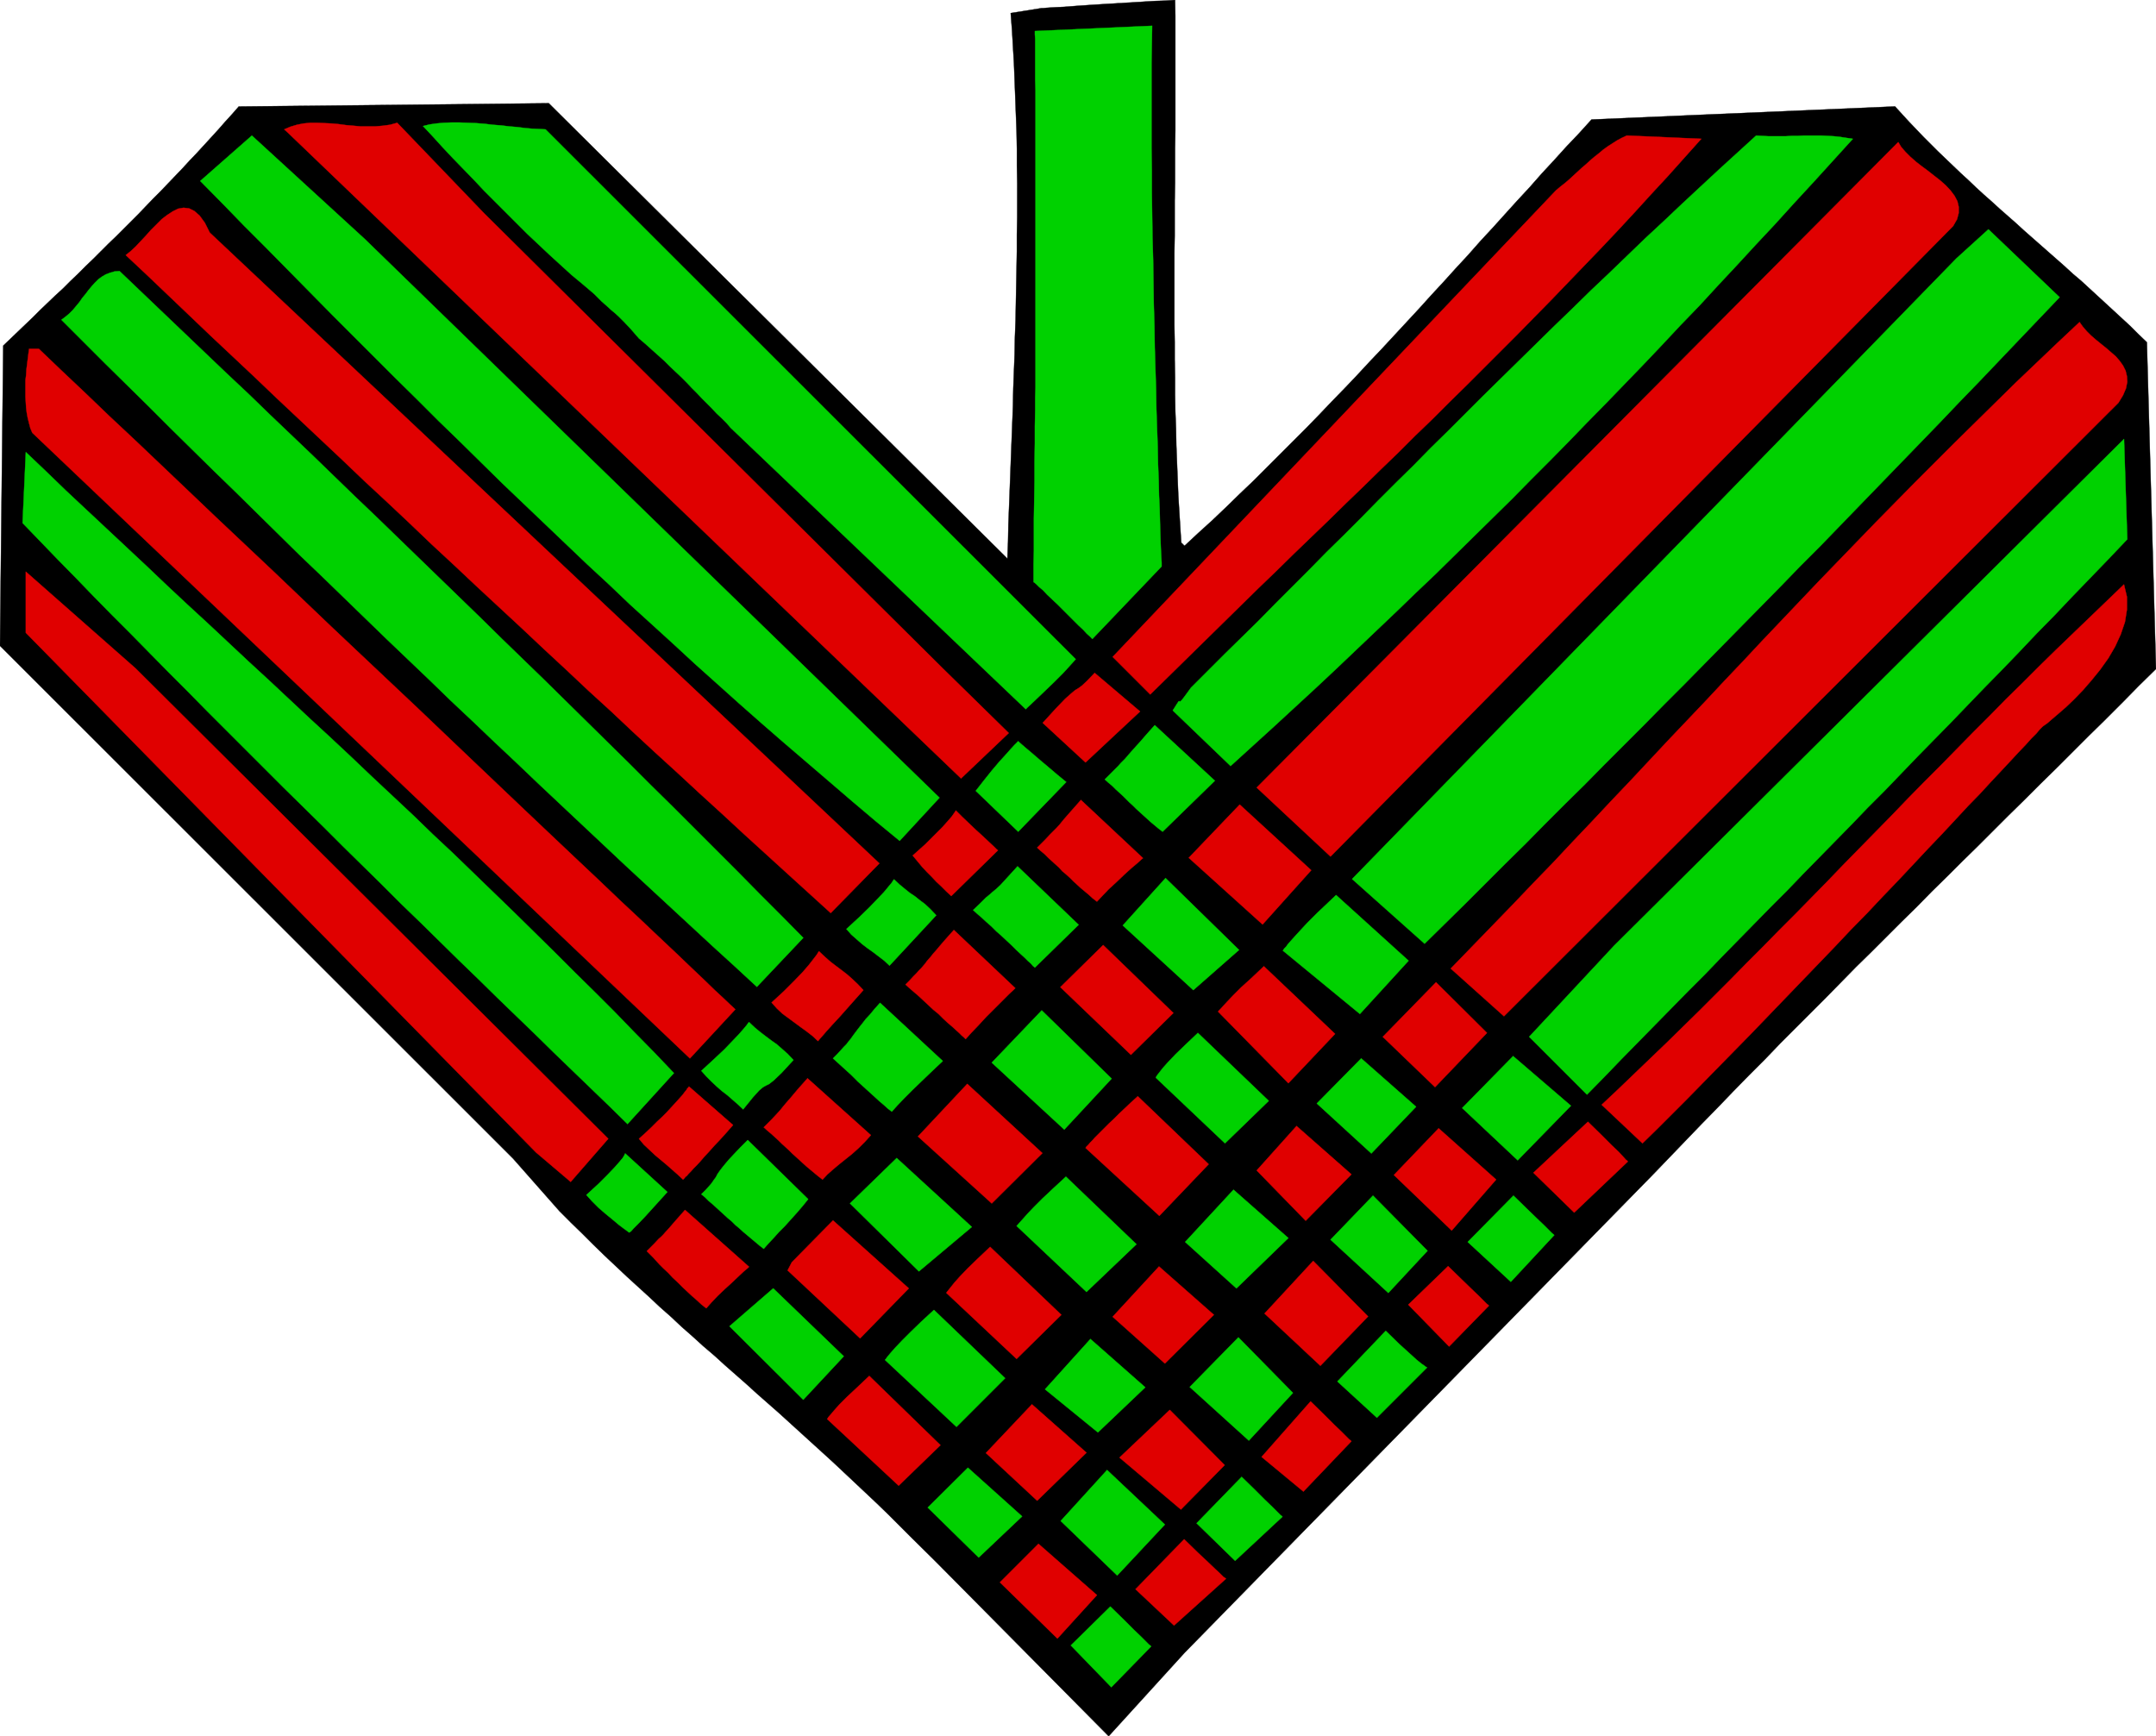 <svg xmlns="http://www.w3.org/2000/svg" width="6.6in" height="510.24" fill-rule="evenodd" stroke-linecap="round" preserveAspectRatio="none" viewBox="0 0 6600 5315"><style>.pen1{stroke:none}.brush3{fill:#00d100}.pen2{stroke:#00d100;stroke-width:1;stroke-linejoin:round}.brush4{fill:#e00000}.pen3{stroke:#e00000;stroke-width:1;stroke-linejoin:round}</style><path d="m3597 0 1 48v353l-1 53v106l-1 54v108l-1 54v217l1 54v54l1 53v53l1 53 2 52 1 52 2 51 2 51 2 50 3 49 3 48 3 48 10 10 43-40 43-39 42-40 41-40 42-40 40-40 41-41 40-40 40-40 39-40 39-41 39-40 39-41 38-41 38-40 38-41 38-41 38-41 37-41 38-41 37-41 38-41 37-42 38-41 37-41 38-42 38-41 37-42 38-41 38-42 39-41 38-42 929-40 21 23 22 24 22 23 22 23 22 22 23 23 23 22 23 22 23 22 24 22 23 22 24 22 25 22 24 22 24 21 25 22 24 22 25 22 25 22 25 22 25 22 25 22 25 23 26 22 25 23 25 23 25 23 25 23 26 24 25 23 25 25 25 24 28 1000-53 52-51 52-51 51-51 50-50 50-49 49-49 48-48 48-49 48-47 47-47 47-48 47-46 46-47 46-46 47-47 46-46 46-46 46-47 46-46 47-46 47-47 47-47 47-47 47-47 49-48 48-48 49-48 50-49 50-50 52-49 51-51 53-1432 1462-233 256-532-537-75-74-34-34-34-34-34-33-34-32-34-32-33-31-33-31-34-31-33-30-33-30-33-30-33-30-33-29-33-29-33-30-33-29-33-29-33-30-34-29-33-30-33-29-33-31-34-30-33-31-34-31-34-31-34-32-34-32-34-33-34-34-35-34-35-35-142-161L0 1977l10-919 22-21 23-22 23-22 23-22 22-22 23-22 23-22 24-22 23-23 23-22 23-23 23-22 23-23 23-23 24-23 23-23 23-23 23-23 22-23 23-24 23-23 22-23 23-24 22-23 22-24 22-23 22-24 22-24 21-23 21-24 21-23 21-24 949-10 1404 1394 2-52 1-52 2-51 2-52 2-52 2-53 2-52 2-52 2-52 1-53 2-52 2-52 1-53 2-52 1-53 1-52 1-52 1-53v-52l1-53V561l-1-53v-52l-1-52-2-52-2-53-2-52-2-52-3-51-3-52-4-52 94-15h5l10-1 15-1 18-1 22-1 25-2 27-2 30-2 31-2 33-2 33-2 33-2 33-2 33-2 31-1 30-2z" class="pen1" style="fill:#000"/><path fill="none" d="M3597 0h0l1 48v353l-1 53v106l-1 54v108l-1 54v217l1 54v54l1 53v53l1 53 2 52 1 52 2 51 2 51 2 50 3 49 3 48 3 48 10 10h0l43-40 43-39 42-40 41-40 42-40 40-40 41-41 40-40 40-40 39-40 39-41 39-40 39-41 38-41 38-40 38-41 38-41 38-41 37-41 38-41 37-41 38-41 37-42 38-41 37-41 38-42 38-41 37-42 38-41 38-42 39-41 38-42 929-40h0l21 23 22 24 22 23 22 23 22 22 23 23 23 22 23 22 23 22 24 22 23 22 24 22 25 22 24 22 24 21 25 22 24 22 25 22 25 22 25 22 25 22 25 22 25 23 26 22 25 23 25 23 25 23 25 23 26 24 25 23 25 25 25 24 28 1000h0l-53 52-51 52-51 51-51 50-50 50-49 49-49 48-48 48-49 48-47 47-47 47-48 47-46 46-47 46-46 47-47 46-46 46-46 46-47 46-46 47-46 47-47 47-47 47-47 47-47 49-48 48-48 49-48 50-49 50-50 52-49 51-51 53-1432 1462-233 256-532-537-75-74h0l-34-34-34-34-34-33-34-32-34-32-33-31-33-31-34-31-33-30-33-30-33-30-33-30-33-29-33-29-33-30-33-29-33-29-33-30-34-29-33-30-33-29-33-31-34-30-33-31-34-31-34-31-34-32-34-32-34-33-34-34-35-34-35-35-142-161L0 1977l10-919h0l22-21 23-22 23-22 23-22 22-22 23-22 23-22 24-22 23-23 23-22 23-23 23-22 23-23 23-23 24-23 23-23 23-23 23-23 22-23 23-24 23-23 22-23 23-24 22-23 22-24 22-23 22-24 22-24 21-23 21-24 21-23 21-24 949-10 1404 1394h0l2-52 1-52 2-51 2-52 2-52 2-53 2-52 2-52 2-52 1-53 2-52 2-52 1-53 2-52 1-53 1-52 1-52 1-53v-52l1-53V561l-1-53v-52l-1-52-2-52-2-53-2-52-2-52-3-51-3-52-4-52 94-15h5l10-1 15-1 18-1 22-1 25-2 27-2 30-2 31-2 33-2 33-2 33-2 33-2 33-2 31-1 30-2" style="stroke:#000;stroke-width:1;stroke-linejoin:round"/><path d="m3527 79-1 57-1 59v257l1 67v69l1 69 1 69 2 69 1 68 1 68 2 67 1 66 2 65 2 63 1 60 2 59 2 56 1 53 2 50 1 46 2 43 1 39 1 34 1 30 1 25 1 20 1 15v12l-212 222-2-2-6-6-9-8-11-12-14-13-15-15-16-16-17-17-16-16-17-16-15-14-13-14-12-10-9-9-6-5-2-1v-56l1-39v-100l1-56 1-59v-58l1-57v-52l1-48v-40l1-31V277l-1-33V119l-1-14V95l359-16z" class="pen1 brush3"/><path fill="none" d="M3527 79h0l-1 57-1 59v257l1 67v69l1 69 1 69 2 69 1 68 1 68 2 67 1 66 2 65 2 63 1 60 2 59 2 56 1 53 2 50 1 46 2 43 1 39 1 34 1 30 1 25 1 20 1 15v12l-212 222h0l-2-2-6-6-9-8-11-12-14-13-15-15-16-16-17-17-16-16-17-16-15-14-13-14-12-10-9-9-6-5-2-1h0v-56l1-39v-100l1-56 1-59v-58l1-57v-52l1-48v-40l1-31v-149h0V277l-1-33V119l-1-14V95l359-16" class="pen2"/><path d="m1482 653 1404 1393 202 198-146 139L880 405l-10-9 19-8 20-6 20-4 21-2h21l22 1 22 1 22 2 22 3 23 2 22 2h45l23-2 22-3 22-6 266 277z" class="pen1 brush4"/><path fill="none" d="m1482 653 1404 1393 202 198-146 139L880 405l-10-9h0l19-8 20-6 20-4 21-2h21l22 1 22 1 22 2 22 3 23 2 22 2h45l23-2 22-3 22-6 266 277" class="pen3"/><path d="m3293 2018-17 19-22 24-25 25-26 25-24 23-20 19-14 13-5 5-903-861-13-15-15-15-15-14-15-16-15-15-15-15-15-16-16-16-16-17-16-16-17-16-18-17-17-17-19-17-19-17-20-18-20-17-27-31-20-21-15-15-11-10-12-10-12-11-17-15-23-23-34-29-35-29-34-31-34-31-34-32-34-32-33-33-33-33-33-33-33-33-32-34-32-33-32-33-31-33-30-33-30-32 20-5 21-3 22-2 24-1h24l25 1 26 1 26 2 25 3 26 2 25 3 24 2 24 3 22 2 21 1 20 1 1623 1622z" class="pen1 brush3"/><path fill="none" d="M3293 2018h0l-17 19-22 24-25 25-26 25-24 23-20 19-14 13-5 5-903-861-13-15h0l-15-15-15-14-15-16-15-15-15-15-15-16-16-16-16-17-16-16-17-16-18-17-17-17-19-17-19-17-20-18-20-17h0l-27-31-20-21-15-15-11-10-12-10-12-11-17-15-23-23h0l-34-29-35-29-34-31-34-31-34-32-34-32-33-33-33-33-33-33-33-33-32-34-32-33-32-33-31-33-30-33-30-32h0l20-5 21-3 22-2 24-1h24l25 1 26 1 26 2 25 3 26 2 25 3 24 2 24 3 22 2 21 1 20 1 1623 1622" class="pen2"/><path d="m5672 425-60 66-60 66-60 65-58 64-59 63-58 63-58 62-57 62-58 60-57 61-57 60-57 59-57 59-58 59-57 59-57 58-58 58-57 58-59 58-58 57-59 58-59 58-60 57-60 58-61 58-61 58-62 59-63 59-64 59-64 59-66 60-66 60-177-170 12-19 6-9 2-1v1l2 1 5-4 10-13 19-26 51-51 51-51 52-51 52-51 51-52 53-53 52-52 52-53 53-52 53-53 53-54 53-53 54-53 53-54 54-53 54-54 54-54 55-54 54-53 55-54 55-54 55-53 55-54 56-53 55-53 56-54 56-52 56-53 57-53 56-52 57-52 57-52 18 1 19 1h54l18-1h18l18-1h55l19 1 19 1 19 2 19 3 20 3z" class="pen1 brush3"/><path fill="none" d="M5672 425h0l-60 66-60 66-60 65-58 64-59 63-58 63-58 62-57 62-58 60-57 61-57 60-57 59-57 59-58 59-57 59-57 58-58 58-57 58-59 58-58 57-59 58-59 58-60 57-60 58-61 58-61 58-62 59-63 59-64 59-64 59-66 60-66 60-177-170h0l12-19 6-9 2-1v1l2 1 5-4 10-13 19-26h0l51-51 51-51 52-51 52-51 51-52 53-53 52-52 52-53 53-52 53-53 53-54 53-53 54-53 53-54 54-53 54-54 54-54 55-54 54-53 55-54 55-54 55-53 55-54 56-53 55-53 56-54 56-52 56-53 57-53 56-52 57-52 57-52h0l18 1 19 1h54l18-1h18l18-1h55l19 1 19 1 19 2 19 3 20 3" class="pen2"/><path d="m2876 2442-122 132-73-60-71-60-71-61-70-60-70-60-69-60-68-60-68-61-67-60-66-61-67-61-66-60-65-62-66-61-65-62-65-62-65-62-65-62-64-63-65-64-65-63-65-65-65-64-65-65-66-66-66-66-66-67-66-67-67-68-68-68-67-69-69-70 158-139 346 317 1759 1710z" class="pen1 brush3"/><path fill="none" d="m2876 2442-122 132h0l-73-60-71-60-71-61-70-60-70-60-69-60-68-60-68-61-67-60-66-61-67-61-66-60-65-62-66-61-65-62-65-62-65-62-65-62-64-63-65-64-65-63-65-65-65-64-65-65-66-66-66-66-66-67-66-67-67-68-68-68-67-69-69-70 158-139 346 317 1759 1710" class="pen2"/><path d="m5208 425-51 57-51 57-51 55-51 56-51 55-51 54-52 54-51 53-51 53-52 53-51 52-52 52-52 52-52 52-52 51-52 52-53 51-52 52-53 51-53 52-53 51-53 52-54 52-54 52-54 53-54 52-54 53-55 54-55 54-55 54-56 55-56 55-115-115L4763 583l13-11 14-11 13-11 13-12 13-12 13-12 13-11 13-12 13-11 14-11 13-11 14-10 14-9 14-9 15-8 15-7 228 10z" class="pen1 brush4"/><path fill="none" d="M5208 425h0l-51 57-51 57-51 55-51 56-51 55-51 54-52 54-51 53-51 53-52 53-51 52-52 52-52 52-52 52-52 51-52 52-53 51-52 52-53 51-53 52-53 51-53 52-54 52-54 52-54 53-54 52-54 53-55 54-55 54-55 54-56 55-56 55-115-115L4763 583h0l13-11 14-11 13-11 13-12 13-12 13-12 13-11 13-12 13-11 14-11 13-11 14-10 14-9 14-9 15-8 15-7 228 10" class="pen3"/><path d="M5979 692 4073 2622l-226-211L5811 435l9 15 13 15 15 15 17 15 18 14 19 14 19 15 18 14 17 15 15 16 12 16 9 17 4 17v19l-5 19-12 21z" class="pen1 brush4"/><path fill="none" d="M5979 692 4073 2622l-226-211L5811 435h0l9 15 13 15 15 15 17 15 18 14 19 14 19 15 18 14 17 15 15 16 12 16 9 17 4 17v19l-5 19-12 21" class="pen3"/><path d="m2692 2643-149 152-66-60-66-60-67-61-67-61-67-62-68-62-68-63-68-62-68-63-68-64-69-63-68-64-69-64-68-64-69-64-69-64-68-64-69-64-68-65-68-64-69-64-67-64-68-64-68-64-67-63-67-64-67-63-66-62-66-63-65-62-65-62-65-61 15-12 15-14 15-16 16-17 16-18 17-17 16-16 17-13 17-11 16-8 17-3 17 2 16 8 16 14 16 22 15 30 2050 1931z" class="pen1 brush4"/><path fill="none" d="m2692 2643-149 152h0l-66-60-66-60-67-61-67-61-67-62-68-62-68-63-68-62-68-63-68-64-69-63-68-64-69-64-68-64-69-64-69-64-68-64-69-64-68-65-68-64-69-64-67-64-68-64-68-64-67-63-67-64-67-63-66-62-66-63-65-62-65-62-65-61h0l15-12 15-14 15-16 16-17 16-18 17-17 16-16 17-13 17-11 16-8 17-3 17 2 16 8 16 14 16 22 15 30 2050 1931" class="pen3"/><path d="m6305 910-62 65-62 65-61 64-61 64-62 64-60 63-61 63-61 63-60 62-61 63-60 62-60 62-61 61-60 62-60 61-60 61-60 61-60 61-60 61-61 61-60 61-60 60-61 61-60 61-61 60-61 61-60 61-62 61-61 61-61 61-62 61-62 61-222-198L5989 791l98-89 218 208z" class="pen1 brush3"/><path fill="none" d="M6305 910h0l-62 65-62 65-61 64-61 64-62 64-60 63-61 63-61 63-60 62-61 63-60 62-60 62-61 61-60 62-60 61-60 61-60 61-60 61-60 61-61 61-60 61-60 60-61 61-60 61-61 60-61 61-60 61-62 61-61 61-61 61-62 61-62 61-222-198L5989 791l98-89 218 208" class="pen2"/><path d="m366 830 66 63 66 63 66 63 66 63 65 62 66 62 65 63 65 62 65 62 64 62 65 63 65 62 64 62 65 63 64 62 65 63 65 63 64 63 65 63 65 63 65 64 65 64 65 64 66 65 65 65 66 65 66 66 66 66 67 67 66 67 68 68 67 68-142 150-67-62-68-62-67-62-67-62-67-62-67-62-67-63-66-62-67-63-67-63-66-63-67-63-66-63-67-63-66-64-66-63-67-64-66-64-66-64-66-64-67-64-66-65-66-65-66-65-67-65-66-65-66-65-66-66-67-66-66-65-67-67-66-66 12-9 12-10 11-11 10-12 10-12 9-13 10-12 9-12 10-12 10-11 10-10 11-8 12-7 13-5 14-4 15-1z" class="pen1 brush3"/><path fill="none" d="M366 830h0l66 63 66 63 66 63 66 63 65 62 66 62 65 63 65 62 65 62 64 62 65 63 65 62 64 62 65 63 64 62 65 63 65 63 64 63 65 63 65 63 65 64 65 64 65 64 66 65 65 65 66 65 66 66 66 66 67 67 66 67 68 68 67 68-142 150h0l-67-62-68-62-67-62-67-62-67-62-67-62-67-63-66-62-67-63-67-63-66-63-67-63-66-63-67-63-66-64-66-63-67-64-66-64-66-64-66-64-67-64-66-65-66-65-66-65-67-65-66-65-66-65-66-66-67-66-66-65-67-67-66-66h0l12-9 12-10 11-11 10-12 10-12 9-13 10-12 9-12 10-12 10-11 10-10 11-8 12-7 13-5 14-4 15-1" class="pen2"/><path d="M6485 1233 4604 3111l-163-146 64-66 63-65 62-64 62-65 61-63 60-64 59-62 59-63 59-62 58-62 58-62 58-61 58-61 57-61 58-61 57-61 58-61 57-60 58-61 58-60 59-61 58-60 60-61 59-60 61-61 61-61 62-61 62-61 63-62 65-62 65-62 66-62 10 14 12 14 13 13 15 13 16 13 15 12 15 13 15 13 12 14 10 14 8 16 4 17 1 17-4 20-9 21-14 23z" class="pen1 brush4"/><path fill="none" d="M6485 1233 4604 3111l-163-146h0l64-66 63-65 62-64 62-65 61-63 60-64 59-62 59-63 59-62 58-62 58-62 58-61 58-61 57-61 58-61 57-61 58-61 57-60 58-61 58-60 59-61 58-60 60-61 59-60 61-61 61-61 62-61 62-61 63-62 65-62 65-62 66-62h0l10 14 12 14 13 13 15 13 16 13 15 12 15 13 15 13 12 14 10 14 8 16 4 17 1 17-4 20-9 21-14 23" class="pen3"/><path d="m119 1068 68 65 72 68 75 72 79 74 81 77 83 79 85 81 87 82 88 83 88 84 89 85 89 84 88 83 88 83 86 82 84 80 82 78 80 76 77 73 74 70 70 66 66 63 62 58 57 54 52 49 46 44 40 38 33 32 27 25 20 19 12 11 4 4-139 150L99 1325l-6-14-4-15-4-16-3-16-2-16-1-16-1-17v-51l2-16 1-17 2-16 2-16 2-16 2-15h30z" class="pen1 brush4"/><path fill="none" d="M119 1068h0l68 65 72 68 75 72 79 74 81 77 83 79 85 81 87 82 88 83 88 84 89 85 89 84 88 83 88 83 86 82 84 80 82 78 80 76 77 73 74 70 70 66 66 63 62 58 57 54 52 49 46 44 40 38 33 32 27 25 20 19 12 11 4 4-139 150L99 1325h0l-6-14-4-15-4-16-3-16-2-16-1-16-1-17v-51l2-16 1-17 2-16 2-16 2-16 2-15h30" class="pen3"/><path d="m6512 1651-57 60-56 58-56 58-54 57-55 56-53 56-53 55-53 54-52 54-51 53-52 53-51 52-50 52-50 52-51 51-49 51-50 51-50 51-50 51-49 51-50 50-50 51-50 51-50 51-50 52-51 51-51 52-51 52-52 53-52 53-52 54-53 54-177-177 260-279 1561-1551 10 307z" class="pen1 brush3"/><path fill="none" d="M6512 1651h0l-57 60-56 58-56 58-54 57-55 56-53 56-53 55-53 54-52 54-51 53-52 53-51 52-50 52-50 52-51 51-49 51-50 51-50 51-50 51-49 51-50 50-50 51-50 51-50 51-50 52-51 51-51 52-51 52-52 53-52 53-52 54-53 54-177-177 260-279 1561-1551 10 307" class="pen2"/><path d="m2063 3285-142 156-55-54-56-54-57-55-57-55-57-56-58-56-59-57-58-57-59-57-59-58-59-58-60-58-59-59-60-59-60-59-59-59-60-59-60-59-59-59-59-59-59-59-59-59-58-59-58-58-58-59-57-58-57-57-57-58-55-57-56-57-54-56-54-56 10-217 61 58 61 59 62 58 62 58 62 58 62 58 62 59 62 58 63 58 62 58 63 59 63 58 62 58 63 59 63 58 63 59 62 59 63 59 63 59 62 60 63 59 62 60 62 60 62 60 62 61 62 61 61 61 62 61 61 61 60 62 61 62 60 63z" class="pen1 brush3"/><path fill="none" d="m2063 3285-142 156h0l-55-54-56-54-57-55-57-55-57-56-58-56-59-57-58-57-59-57-59-58-59-58-60-58-59-59-60-59-60-59-59-59-60-59-60-59-59-59-59-59-59-59-59-59-58-59-58-58-58-59-57-58-57-57-57-58-55-57-56-57-54-56-54-56 10-217h0l61 58 61 59 62 58 62 58 62 58 62 58 62 59 62 58 63 58 62 58 63 59 63 58 62 58 63 59 63 58 63 59 62 59 63 59 63 59 62 60 63 59 62 60 62 60 62 60 62 61 62 61 61 61 62 61 61 61 60 62 61 62 60 63" class="pen2"/><path d="m1862 3486-115 132-106-90L79 1937v-187l336 296 1447 1440z" class="pen1 brush4"/><path fill="none" d="m1862 3486-115 132-106-90L79 1937v-187l336 296 1447 1440" class="pen3"/><path d="m6253 2224-2 2-7 7-10 12-15 15-18 20-22 23-25 27-28 30-31 33-34 37-37 38-38 41-41 44-43 45-44 47-46 49-48 50-48 51-50 51-50 53-51 53-51 53-51 53-51 53-51 53-51 52-49 50-49 50-48 49-47 47-45 45-44 43-125-118 50-47 49-47 50-48 49-47 50-49 49-48 49-49 49-49 49-50 49-49 49-50 50-50 49-50 49-50 49-51 50-51 49-50 50-51 49-51 50-51 50-50 50-51 50-51 51-51 50-51 51-50 51-51 51-50 52-50 52-50 52-50 52-50 9 38v39l-6 38-13 38-17 37-21 36-25 35-26 32-26 30-27 28-25 24-23 20-20 17-15 13-10 7-4 3z" class="pen1 brush4"/><path fill="none" d="M6253 2224h0l-2 2-7 7-10 12-15 15-18 20-22 23-25 27-28 30-31 33-34 37-37 38-38 41-41 44-43 45-44 47-46 49-48 50-48 51-50 51-50 53-51 53-51 53-51 53-51 53-51 53-51 52-49 50-49 50-48 49-47 47-45 45-44 43-125-118h0l50-47 49-47 50-48 49-47 50-49 49-48 49-49 49-49 49-50 49-49 49-50 50-50 49-50 49-50 49-51 50-51 49-50 50-51 49-51 50-51 50-50 50-51 50-51 51-51 50-51 51-50 51-51 51-50 52-50 52-50 52-50 52-50h0l9 38v39l-6 38-13 38-17 37-21 36-25 35-26 32-26 30-27 28-25 24-23 20-20 17-15 13-10 7-4 3" class="pen3"/><path d="m3490 2178-167 156-131-121 41-45 28-29 18-16 12-10 10-6 11-8 15-14 24-25 139 118z" class="pen1 brush4"/><path fill="none" d="m3490 2178-167 156-131-121h0l41-45 28-29 18-16 12-10 10-6 11-8 15-14 24-25 139 118" class="pen3"/><path d="m3719 2390-160 156-13-10-12-10-12-10-11-10-11-10-11-10-11-10-10-10-11-10-10-10-10-10-11-10-11-10-10-10-12-10-11-10 13-13 11-11 10-10 8-8 7-8 7-7 6-6 6-7 6-7 7-8 8-9 9-10 11-12 12-14 15-17 17-19 184 170z" class="pen1 brush3"/><path fill="none" d="m3719 2390-160 156h0l-13-10-12-10-12-10-11-10-11-10-11-10-11-10-10-10-11-10-10-10-10-10-11-10-11-10-10-10-12-10-11-10h0l13-13 11-11 10-10 8-8 7-8 7-7 6-6 6-7 6-7 7-8 8-9 9-10 11-12 12-14 15-17 17-19 184 170" class="pen2"/><path d="m3117 2546-130-125 25-32 24-30 22-26 20-22 16-18 12-13 8-8 3-3 3 3 9 8 14 12 19 16 22 19 25 21 27 23 28 23-147 152z" class="pen1 brush3"/><path fill="none" d="m3117 2546-130-125h0l25-32 24-30 22-26 20-22 16-18 12-13 8-8 3-3h0l3 3 9 8 14 12 19 16 22 19 25 21 27 23 28 23-147 152" class="pen2"/><path d="m4014 2664-149 166-226-204 156-163 219 201z" class="pen1 brush4"/><path fill="none" d="m4014 2664-149 166-226-204 156-163 219 201" class="pen3"/><path d="m3055 2603-143 140-16-15-15-15-15-14-14-15-15-15-14-15-14-17-15-18 38-34 29-29 24-24 17-19 12-14 7-10 4-6 1-2 19 19 21 20 22 21 21 19 18 17 15 14 9 9 4 3z" class="pen1 brush4"/><path fill="none" d="m3055 2603-143 140h0l-16-15-15-15-15-14-14-15-15-15-14-15-14-17-15-18h0l38-34 29-29 24-24 17-19 12-14 7-10 4-6 1-2h0l19 19 21 20 22 21 21 19 18 17 15 14 9 9 4 3" class="pen3"/><path d="m4312 2941-149 163-236-194 1-1 1-2 3-4 5-5 5-7 7-8 8-9 9-10 11-12 12-13 13-14 15-15 16-16 18-17 19-18 20-19 222 201z" class="pen1 brush3"/><path fill="none" d="m4312 2941-149 163-236-194h0l1-1 1-2 3-4 5-5 5-7 7-8 8-9 9-10 11-12 12-13 13-14 15-15 16-16 18-17 19-18 20-19 222 201" class="pen2"/><path d="m4552 3162-159 166-160-154 163-167 156 155z" class="pen1 brush4"/><path fill="none" d="m4552 3162-159 166-160-154 163-167 156 155" class="pen3"/><path d="m4809 3385-163 167-170-160 156-159 177 152z" class="pen1 brush3"/><path fill="none" d="m4809 3385-163 167-170-160 156-159 177 152" class="pen2"/><path d="m4983 3556-164 156-125-122 167-156 41 40 31 31 22 21 14 15 8 9 5 4 1 2z" class="pen1 brush4"/><path fill="none" d="m4983 3556-164 156-125-122 167-156h0l41 40 31 31 22 21 14 15 8 9 5 4 1 2h0" class="pen3"/><path d="M2011 3659z" class="pen1 brush4"/><path fill-rule="nonzero" d="M2011 3659z" class="pen1 brush4"/><path d="m2866 2802-143 154-16-15-17-13-17-13-17-12-17-13-16-14-17-15-15-17 38-35 32-31 25-26 20-21 14-17 10-12 5-8 2-2 17 16 17 14 15 12 15 10 15 12 16 12 16 15 18 19z" class="pen1 brush3"/><path fill="none" d="m2866 2802-143 154h0l-16-15-17-13-17-13-17-12-17-13-16-14-17-15-15-17h0l38-35 32-31 25-26 20-21 14-17 10-12 5-8 2-2h0l17 16 17 14 15 12 15 10 15 12 16 12 16 15 18 19" class="pen2"/><path d="m2643 3031-40 45-31 35-25 27-18 20-12 14-8 9-4 5-1 1-16-15-18-14-18-13-19-14-19-14-19-14-17-16-16-18 38-35 31-31 26-27 19-22 14-18 10-13 5-8 2-3 18 17 17 15 17 13 16 12 17 13 16 14 17 16 18 19z" class="pen1 brush4"/><path fill="none" d="M2643 3031h0l-40 45-31 35-25 27-18 20-12 14-8 9-4 5-1 1h0l-16-15-18-14-18-13-19-14-19-14-19-14-17-16-16-18h0l38-35 31-31 26-27 19-22 14-18 10-13 5-8 2-3h0l18 17 17 15 17 13 16 12 17 13 16 14 17 16 18 19" class="pen3"/><path d="m2429 3245-36 39-24 23-14 11-10 5-9 5-12 10-19 21-30 37-16-15-16-14-16-14-17-13-16-14-16-15-16-16-15-17 38-35 32-30 25-26 20-21 14-16 10-12 5-7 2-2 18 17 17 14 17 13 16 12 17 12 16 14 17 15 18 19z" class="pen1 brush3"/><path fill="none" d="M2429 3245h0l-36 39-24 23-14 11-10 5-9 5-12 10-19 21-30 37h0l-16-15-16-14-16-14-17-13-16-14-16-15-16-16-15-17h0l38-35 32-30 25-26 20-21 14-16 10-12 5-7 2-2h0l18 17 17 14 17 13 16 12 17 12 16 14 17 15 18 19" class="pen2"/><path d="m2244 3444-21 24-19 21-18 19-16 18-14 15-12 14-11 12-10 10-8 9-7 7-5 6-5 4-3 4-2 2-2 2-16-15-17-15-17-15-18-15-18-15-17-16-17-16-15-18 20-18 18-17 17-17 16-15 14-14 12-13 11-12 10-11 9-10 7-8 6-8 5-6 3-5 3-3 2-2v-1l135 118z" class="pen1 brush4"/><path fill="none" d="M2244 3444h0l-21 24-19 21-18 19-16 18-14 15-12 14-11 12-10 10-8 9-7 7-5 6-5 4-3 4-2 2-2 2h0l-16-15-17-15-17-15-18-15-18-15-17-16-17-16-15-18h0l20-18 18-17 17-17 16-15 14-14 12-13 11-12 10-11 9-10 7-8 6-8 5-6 3-5 3-3 2-2v-1l135 118" class="pen3"/><path d="m2043 3649-39 43-29 32-21 22-14 14-8 9-4 3-2 1-4-3-11-8-16-12-19-16-22-18-22-19-20-20-17-19 37-34 28-28 21-22 15-17 10-12 5-8 2-5 1-1 129 118z" class="pen1 brush3"/><path fill="none" d="M2043 3649h0l-39 43-29 32-21 22-14 14-8 9-4 3-2 1h0l-4-3-11-8-16-12-19-16-22-18-22-19-20-20-17-19h0l37-34 28-28 21-22 15-17 10-12 5-8 2-5 1-1 129 118" class="pen2"/><path d="m3499 2627-5 4-12 11-19 16-22 20-23 22-24 22-20 21-16 17-13-10-12-11-12-10-12-10-12-11-11-10-11-11-11-10-12-10-10-11-11-10-11-10-11-10-11-11-12-10-11-10 24-24 15-16 11-11 9-9 10-11 13-16 21-24 31-35 190 178z" class="pen1 brush4"/><path fill="none" d="M3499 2627h0l-5 4-12 11-19 16-22 20-23 22-24 22-20 21-16 17h0l-13-10-12-11-12-10-12-10-12-11-11-10-11-11-11-10-12-10-10-11-11-10-11-10-11-10-11-11-12-10-11-10h0l24-24 15-16 11-11 9-9 10-11 13-16 21-24 31-35 190 178" class="pen3"/><path d="m3302 2831-134 131-1-1-5-4-6-7-9-8-10-10-12-11-14-13-14-14-15-14-16-15-16-14-15-15-16-14-14-13-14-12-12-11 24-23 15-15 11-9 9-8 11-9 14-13 21-23 31-34 187 179z" class="pen1 brush3"/><path fill="none" d="m3302 2831-134 131h0l-1-1-5-4-6-7-9-8-10-10-12-11-14-13-14-14-15-14-16-15-16-14-15-15-16-14-14-13-14-12-12-11h0l24-23 15-15 11-9 9-8 11-9 14-13 21-23 31-34 187 179" class="pen2"/><path d="m2886 3248-5 5-14 13-21 20-25 24-26 25-26 26-22 23-17 19-13-10-12-11-12-10-12-11-11-10-11-10-11-10-11-10-11-10-10-10-11-11-11-10-11-10-11-10-11-10-11-10 13-13 11-12 9-10 8-8 6-8 6-7 5-7 5-7 6-8 6-8 7-9 8-10 10-13 13-14 14-17 17-19 192 178z" class="pen1 brush3"/><path fill="none" d="M2886 3248h0l-5 5-14 13-21 20-25 24-26 25-26 26-22 23-17 19h0l-13-10-12-11-12-10-12-11-11-10-11-10-11-10-11-10-11-10-10-10-11-11-11-10-11-10-11-10-11-10-11-10h0l13-13 11-12 9-10 8-8 6-8 6-7 5-7 5-7 6-8 6-8 7-9 8-10 10-13 13-14 14-17 17-19 192 178" class="pen2"/><path d="m3108 3025-5 5-14 13-20 20-24 24-26 26-24 26-22 23-17 19-1-1-4-4-7-6-8-8-10-9-12-11-13-11-14-13-14-14-16-13-15-14-15-14-15-14-14-12-14-12-12-11 13-13 11-12 9-9 8-9 7-7 6-7 6-7 5-7 6-7 7-8 7-9 9-10 10-12 12-14 15-17 17-19 188 178z" class="pen1 brush4"/><path fill="none" d="M3108 3025h0l-5 5-14 13-20 20-24 24-26 26-24 26-22 23-17 19h0l-1-1-4-4-7-6-8-8-10-9-12-11-13-11-14-13-14-14-16-13-15-14-15-14-15-14-14-12-14-12-12-11h0l13-13 11-12 9-9 8-9 7-7 6-7 6-7 5-7 6-7 7-8 7-9 9-10 10-12 12-14 15-17 17-19 188 178" class="pen3"/><path d="m2666 3475-18 20-19 19-20 18-20 16-20 16-19 16-17 15-15 16-13-10-12-10-12-10-12-10-11-10-11-10-11-10-11-10-10-10-11-10-11-10-10-10-11-10-11-10-12-10-11-10 24-24 15-16 11-12 8-10 10-12 14-16 21-25 31-35 194 174z" class="pen1 brush4"/><path fill="none" d="M2666 3475h0l-18 20-19 19-20 18-20 16-20 16-19 16-17 15-15 16h0l-13-10-12-10-12-10-12-10-11-10-11-10-11-10-11-10-10-10-11-10-11-10-10-10-11-10-11-10-12-10-11-10h0l24-24 15-16 11-12 8-10 10-12 14-16 21-25 31-35 194 174" class="pen3"/><path d="m2293 3878-4 4-12 10-16 15-20 19-22 20-22 21-19 20-16 18-14-11-14-13-15-13-15-14-15-14-15-15-15-14-14-15-14-13-12-12-11-12-9-10-8-8-6-6-4-4-1-1 23-23 13-14 8-7 6-6 7-8 11-12 19-22 30-34 196 174z" class="pen1 brush4"/><path fill="none" d="M2293 3878h0l-4 4-12 10-16 15-20 19-22 20-22 21-19 20-16 18h0l-14-11-14-13-15-13-15-14-15-14-15-15-15-14-14-15-14-13-12-12-11-12-9-10-8-8-6-6-4-4-1-1h0l23-23 13-14 8-7 6-6 7-8 11-12 19-22 30-34 196 174" class="pen3"/><path d="m2474 3671-17 21-18 21-18 20-18 20-18 18-17 19-16 17-14 16-13-10-13-11-12-10-13-11-12-10-12-11-12-10-11-11-12-10-12-11-11-10-12-11-11-10-12-10-11-11-12-10 13-13 9-10 8-9 5-7 4-6 4-5 3-5 3-6 4-6 5-7 7-9 9-11 11-13 15-16 19-20 23-23 185 181z" class="pen1 brush3"/><path fill="none" d="M2474 3671h0l-17 21-18 21-18 20-18 20-18 18-17 19-16 17-14 16h0l-13-10-13-11-12-10-13-11-12-10-12-11-12-10-11-11-12-10-12-11-11-10-12-11-11-10-12-10-11-11-12-10h0l13-13 9-10 8-9 5-7 4-6 4-5 3-5 3-6 4-6 5-7 7-9 9-11 11-13 15-16 19-20 23-23 185 181" class="pen2"/><path d="m3793 2908-140 123-216-198 131-145 225 220z" class="pen1 brush3"/><path fill="none" d="m3793 2908-140 123-216-198 131-145 225 220" class="pen2"/><path d="m3592 3101-130 128-216-207 131-129 215 208z" class="pen1 brush4"/><path fill="none" d="m3592 3101-130 128-216-207 131-129 215 208" class="pen3"/><path d="m3403 3302-145 156-222-205 153-160 214 209z" class="pen1 brush3"/><path fill="none" d="m3403 3302-145 156-222-205 153-160 214 209" class="pen2"/><path d="m3191 3530-155 154-226-205 151-161 230 212z" class="pen1 brush4"/><path fill="none" d="m3191 3530-155 154-226-205 151-161 230 212" class="pen3"/><path d="m2975 3756-162 136-211-208 143-139 230 211z" class="pen1 brush3"/><path fill="none" d="m2975 3756-162 136-211-208 143-139 230 211" class="pen2"/><path d="m2782 3944-149 153-222-208 13-25 126-128 232 208z" class="pen1 brush4"/><path fill="none" d="m2782 3944-149 153-222-208 13-25 126-128 232 208" class="pen3"/><path d="m2583 4152-124 133-226-225 134-116 216 208z" class="pen1 brush3"/><path fill="none" d="m2583 4152-124 133-226-225h0l134-116 216 208" class="pen2"/><path d="m3884 3370-134 130-212-201 1-2 3-5 7-9 11-14 16-18 23-24 30-29 38-36 217 208z" class="pen1 brush3"/><path fill="none" d="m3884 3370-134 130-212-201h0l1-2 3-5 7-9 11-14 16-18 23-24 30-29 38-36 217 208" class="pen2"/><path d="m4087 3165-143 151-215-219 1-2 5-5 9-10 13-14 18-19 24-24 32-29 38-36 218 207z" class="pen1 brush4"/><path fill="none" d="m4087 3165-143 151-215-219h0l1-2 5-5 9-10 13-14 18-19 24-24 32-29 38-36 218 207" class="pen3"/><path d="m3249 4025-137 135-215-202 1-2 4-5 8-10 12-15 17-19 23-24 31-30 38-36 218 208z" class="pen1 brush4"/><path fill="none" d="m3249 4025-137 135-215-202h0l1-2 4-5 8-10 12-15 17-19 23-24 31-30 38-36 218 208" class="pen3"/><path d="m3479 3809-153 146-214-202 2-2 6-7 10-11 15-17 20-21 26-26 33-31 39-36 216 207z" class="pen1 brush3"/><path fill="none" d="m3479 3809-153 146-214-202h0l2-2 6-7 10-11 15-17 20-21 26-26 33-31 39-36 216 207" class="pen2"/><path d="m3700 3564-151 158-226-208 1-1 1-2 3-3 4-4 5-6 7-7 7-8 9-9 11-11 11-11 13-13 15-14 16-16 17-16 19-18 21-19 217 208z" class="pen1 brush4"/><path fill="none" d="m3700 3564-151 158-226-208h0l1-1 1-2 3-3 4-4 5-6 7-7 7-8 9-9 11-11 11-11 13-13 15-14 16-16 17-16 19-18 21-19 217 208" class="pen3"/><path d="m3077 4219-149 149-219-205 2-2 5-7 10-12 15-17 20-21 26-26 33-32 39-36 218 209z" class="pen1 brush3"/><path fill="none" d="m3077 4219-149 149-219-205h0l2-2 5-7 10-12 15-17 20-21 26-26 33-32 39-36 218 209" class="pen2"/><path d="m2879 4424-128 124-219-204 1-1 3-5 7-8 11-13 16-18 23-23 30-28 38-36 218 212z" class="pen1 brush4"/><path fill="none" d="m2879 4424-128 124-219-204h0l1-1 3-5 7-8 11-13 16-18 23-23 30-28 38-36 218 212" class="pen3"/><path d="m4335 3388-137 143-167-153 136-138 168 148z" class="pen1 brush3"/><path fill="none" d="m4335 3388-137 143-167-153 136-138 168 148" class="pen2"/><path d="m4137 3595-140 142-150-154 122-136 168 148z" class="pen1 brush4"/><path fill="none" d="m4137 3595-140 142-150-154 122-136 168 148" class="pen3"/><path d="m3944 3790-159 154-157-142 148-160 168 148z" class="pen1 brush3"/><path fill="none" d="m3944 3790-159 154-157-142 148-160 168 148" class="pen2"/><path d="m3716 4025-150 149-160-143 142-154 168 148z" class="pen1 brush4"/><path fill="none" d="m3716 4025-150 149-160-143 142-154 168 148" class="pen3"/><path d="m3326 4447-151 147-157-146 141-149 167 148z" class="pen1 brush4"/><path fill="none" d="m3326 4447-151 147-157-146 141-149 167 148" class="pen3"/><path d="m3506 4247-145 138-162-132 139-154 168 148z" class="pen1 brush3"/><path fill="none" d="m3506 4247-145 138-162-132 139-154 168 148" class="pen2"/><path d="m3129 4642-133 126-156-153 123-122 166 149z" class="pen1 brush3"/><path fill="none" d="m3129 4642-133 126-156-153 123-122 166 149" class="pen2"/><path d="m4580 3611-136 156-177-170 137-143 176 157z" class="pen1 brush4"/><path fill="none" d="m4580 3611-136 156-177-170 137-143 176 157" class="pen3"/><path d="m4370 3829-120 129-177-163 130-135 167 169z" class="pen1 brush3"/><path fill="none" d="m4370 3829-120 129-177-163 130-135 167 169" class="pen2"/><path d="m4188 4030-146 151-171-160 149-161 168 170z" class="pen1 brush4"/><path fill="none" d="m4188 4030-146 151-171-160 149-161 168 170" class="pen3"/><path d="m3958 4264-135 146-181-164 149-152 167 170z" class="pen1 brush3"/><path fill="none" d="m3958 4264-135 146-181-164 149-152 167 170" class="pen2"/><path d="m3749 4485-134 136-188-159 154-146 168 169z" class="pen1 brush4"/><path fill="none" d="m3749 4485-134 136-188-159 154-146 168 169" class="pen3"/><path d="m3566 4667-146 156-173-167 142-156 177 167z" class="pen1 brush3"/><path fill="none" d="m3566 4667-146 156-173-167 142-156 177 167" class="pen2"/><path d="m3358 4883-121 133-176-172 118-118 179 157z" class="pen1 brush4"/><path fill="none" d="m3358 4883-121 133-176-172 118-118 179 157" class="pen3"/><path d="m4558 3997-122 125-125-128 122-118 41 40 31 30 22 21 15 15 9 9 5 4 2 2z" class="pen1 brush4"/><path fill="none" d="m4558 3997-122 125-125-128 122-118h0l41 40 31 30 22 21 15 15 9 9 5 4 2 2h0" class="pen3"/><path d="m4758 3781-133 143-132-122 140-142 41 40 31 30 22 21 15 15 9 9 5 4 2 2z" class="pen1 brush3"/><path fill="none" d="m4758 3781-133 143-132-122 140-142h0l41 40 31 30 22 21 15 15 9 9 5 4 2 2h0" class="pen2"/><path d="m4137 4412-147 154-128-106 150-170 41 40 31 31 22 21 15 15 9 9 5 4 2 2z" class="pen1 brush4"/><path fill="none" d="m4137 4412-147 154-128-106 150-170h0l41 40 31 31 22 21 15 15 9 9 5 4 2 2h0" class="pen3"/><path d="m4369 4186-154 154-121-111 148-155 41 40 32 29 22 20 15 12 10 7 5 4h2z" class="pen1 brush3"/><path fill="none" d="m4369 4186-154 154-121-111 148-155h0l41 40 32 29 22 20 15 12 10 7 5 4h2" class="pen2"/><path d="m3926 4643-145 135-118-115 138-142 41 40 31 31 22 21 15 15 9 9 5 4 2 2z" class="pen1 brush3"/><path fill="none" d="m3926 4643-145 135-118-115 138-142h0l41 40 31 31 22 21 15 15 9 9 5 4 2 2h0" class="pen2"/><path d="m3524 5040-122 125-124-128 121-119 41 40 31 31 22 21 15 15 9 9 5 4 2 2z" class="pen1 brush3"/><path fill="none" d="m3524 5040-122 125-124-128 121-119h0l41 40 31 31 22 21 15 15 9 9 5 4 2 2h0" class="pen2"/><path d="m3753 4833-159 143-118-111 149-153 41 40 32 30 22 21 16 15 9 9 6 4 2 2z" class="pen1 brush4"/><path fill="none" d="m3753 4833-159 143-118-111 149-153h0l41 40 32 30 22 21 16 15 9 9 6 4 2 2h0" class="pen3"/></svg>
